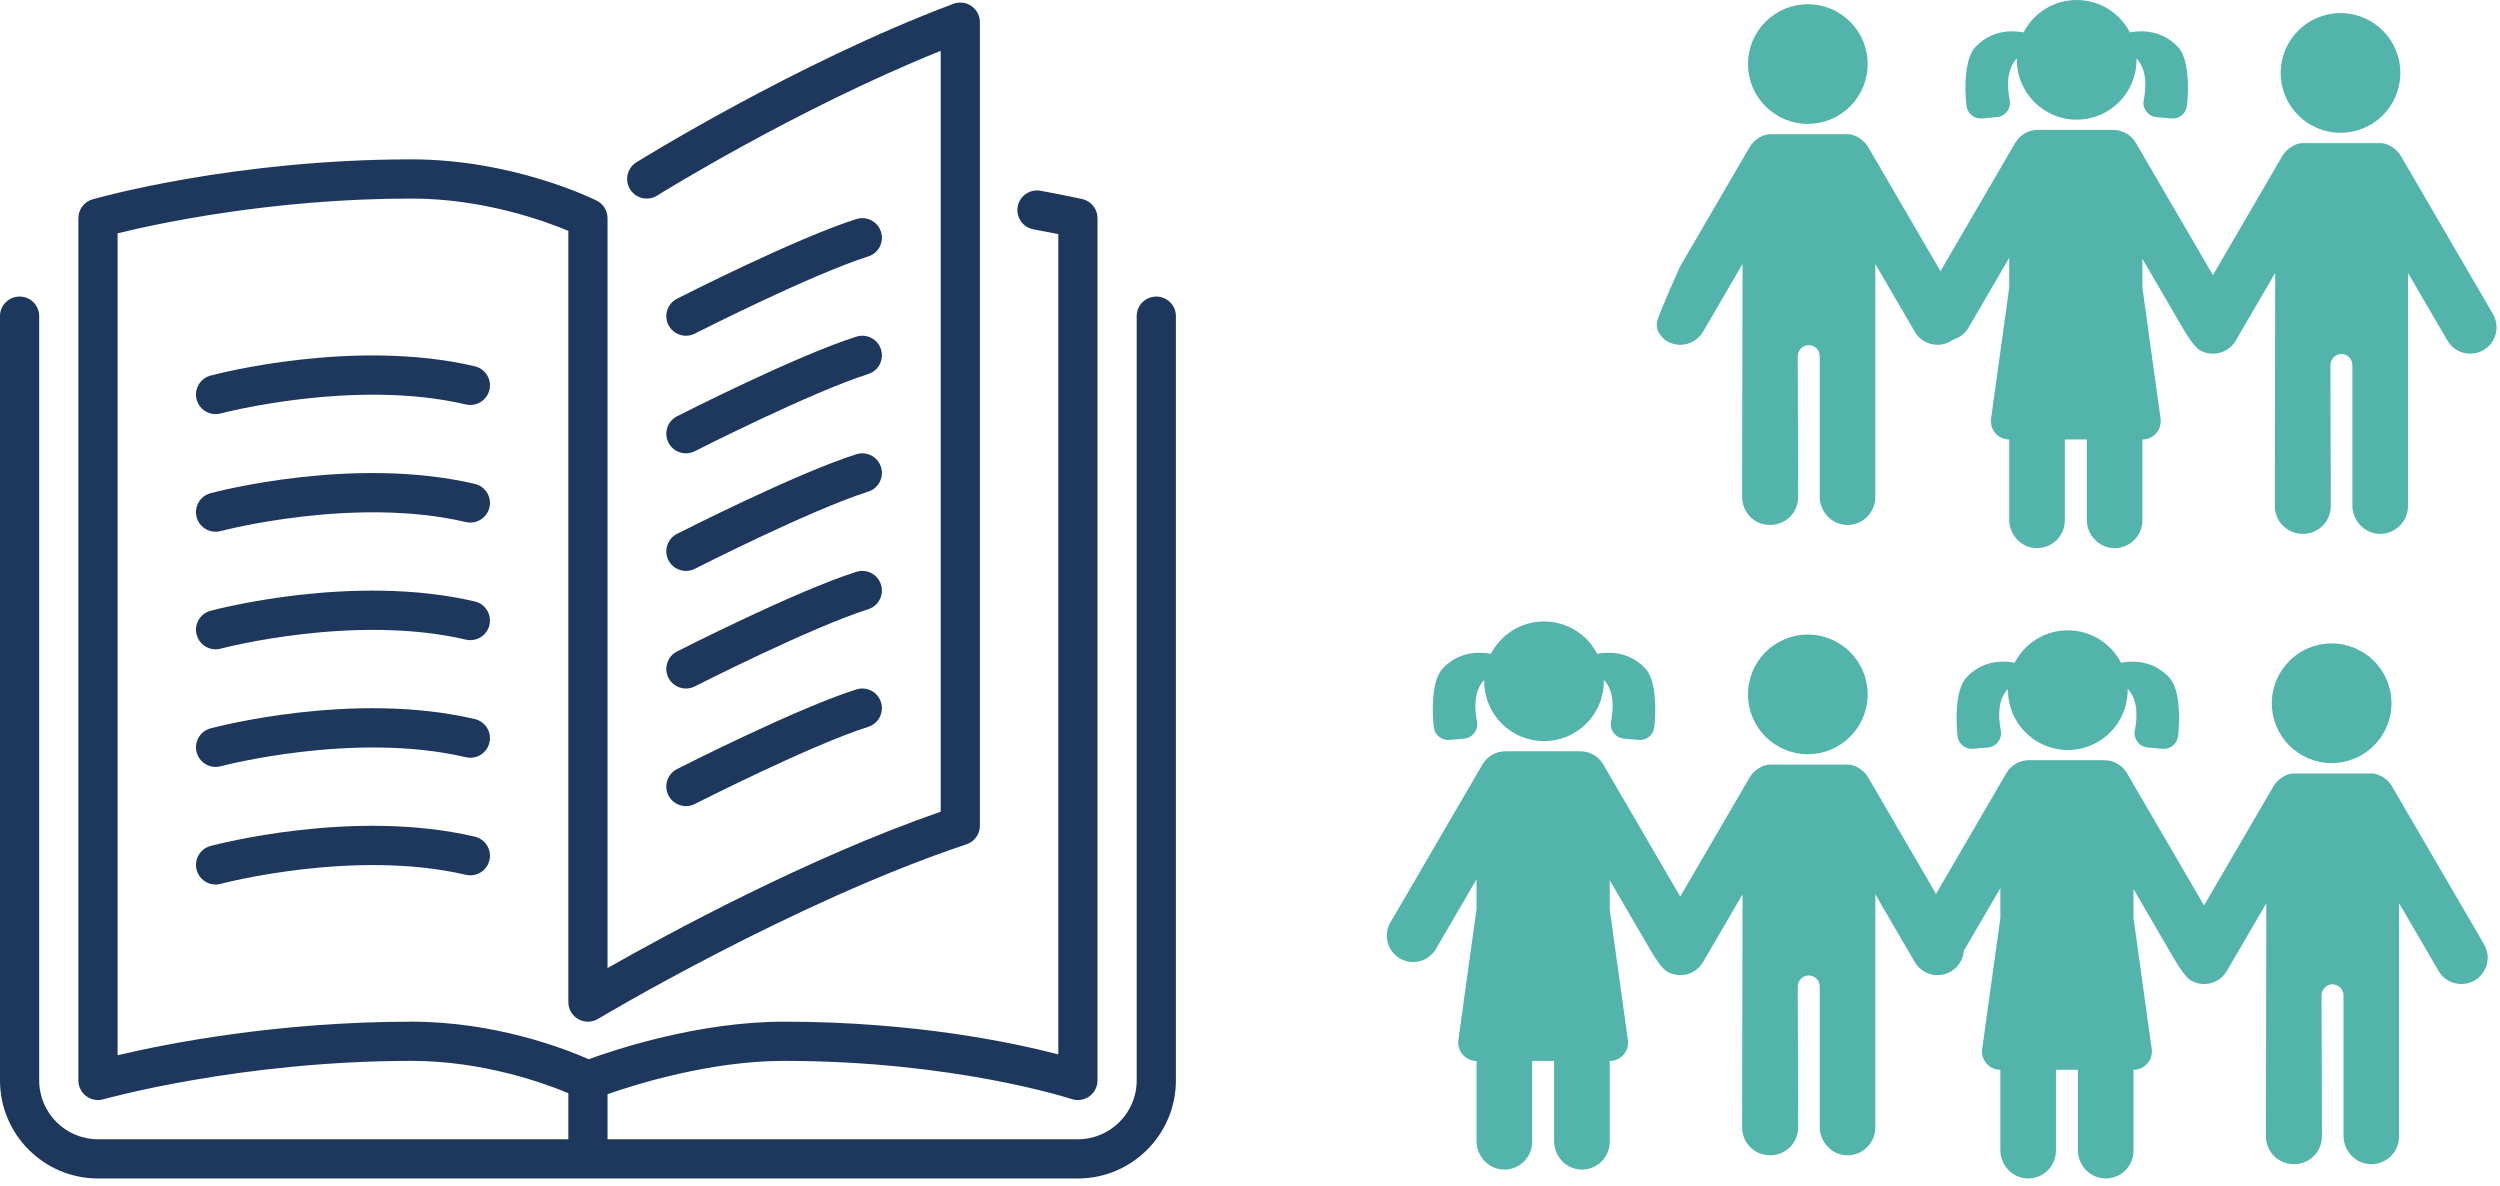 <?xml version="1.0" encoding="UTF-8"?>
<svg xmlns="http://www.w3.org/2000/svg" width="253" height="120" viewBox="0 0 253 120" fill="none">
  <path d="M67.647 56.695C67.998 57.381 68.696 57.778 69.418 57.778C69.719 57.778 70.029 57.708 70.317 57.562C70.433 57.502 82.107 51.572 87.865 49.753C88.908 49.422 89.487 48.307 89.156 47.264C88.827 46.221 87.72 45.64 86.667 45.969C80.602 47.887 69.007 53.778 68.516 54.027C67.54 54.523 67.151 55.717 67.647 56.695Z" fill="#1D375D"></path>
  <path d="M69.418 33.977C69.72 33.977 70.029 33.907 70.317 33.761C70.434 33.701 82.108 27.771 87.865 25.952C88.909 25.621 89.488 24.506 89.156 23.463C88.827 22.42 87.721 21.839 86.668 22.168C80.603 24.086 69.008 29.977 68.516 30.227C67.54 30.722 67.152 31.916 67.647 32.894C67.998 33.58 68.697 33.977 69.418 33.977Z" fill="#1D375D"></path>
  <path d="M117.017 30.011C115.92 30.011 115.033 30.899 115.033 31.994V109.344C115.033 112.624 112.364 115.294 109.083 115.294H61.483V110.73C64.375 109.719 71.908 107.361 79.333 107.361C96.61 107.361 108.342 111.186 108.459 111.226C109.055 111.424 109.722 111.325 110.244 110.952C110.761 110.579 111.067 109.98 111.067 109.344V22.077C111.067 21.147 110.422 20.342 109.513 20.142C109.513 20.142 107.959 19.795 105.301 19.306C104.228 19.108 103.191 19.822 102.992 20.897C102.794 21.976 103.506 23.009 104.583 23.208C105.596 23.394 106.445 23.559 107.1 23.69V106.708C102.605 105.53 92.626 103.394 79.333 103.394C70.692 103.394 62.203 106.232 59.577 107.194C57.243 106.163 50.186 103.394 41.65 103.394C27.988 103.394 16.735 105.647 11.9 106.791V23.612C15.86 22.639 27.558 20.094 41.65 20.094C48.881 20.094 55.083 22.345 57.516 23.363V101.411C57.516 102.125 57.901 102.785 58.522 103.136C59.143 103.489 59.908 103.479 60.521 103.11C60.718 102.993 80.368 91.256 97.81 85.443C98.621 85.171 99.166 84.415 99.166 83.561V2.244C99.166 1.593 98.847 0.984 98.311 0.614C97.78 0.243 97.098 0.158 96.485 0.386C80.616 6.338 64.559 16.33 64.399 16.429C63.47 17.01 63.187 18.234 63.768 19.162C64.347 20.09 65.571 20.374 66.501 19.793C66.647 19.7 80.616 11.009 95.2 5.144V82.141C81.661 86.845 67.526 94.527 61.483 97.966V22.077C61.483 21.326 61.059 20.639 60.386 20.302C60.045 20.134 51.917 16.127 41.65 16.127C23.728 16.127 9.95 20.005 9.371 20.171C8.52 20.413 7.933 21.193 7.933 22.077V109.344C7.933 109.965 8.227 110.552 8.72 110.927C9.07 111.191 9.49 111.327 9.916 111.327C10.099 111.327 10.281 111.302 10.46 111.25C10.597 111.212 24.311 107.361 41.65 107.361C48.901 107.361 55.097 109.618 57.516 110.631V115.294H9.916C6.636 115.294 3.966 112.624 3.966 109.344V31.994C3.966 30.899 3.078 30.011 1.983 30.011C0.889 30.011 0 30.899 0 31.994V109.344C0 114.812 4.449 119.261 9.917 119.261H109.083C114.551 119.261 119 114.812 119 109.344V31.994C119 30.899 118.113 30.011 117.017 30.011Z" fill="#1D375D"></path>
  <path d="M67.647 44.795C67.998 45.481 68.696 45.877 69.418 45.877C69.719 45.877 70.029 45.808 70.317 45.661C70.433 45.602 82.107 39.672 87.865 37.853C88.908 37.522 89.487 36.407 89.156 35.364C88.827 34.321 87.72 33.739 86.667 34.069C80.602 35.987 69.007 41.877 68.516 42.127C67.54 42.623 67.151 43.817 67.647 44.795Z" fill="#1D375D"></path>
  <path d="M67.647 68.595C67.998 69.282 68.696 69.678 69.418 69.678C69.719 69.678 70.029 69.609 70.317 69.462C70.433 69.403 82.107 63.472 87.865 61.654C88.908 61.322 89.487 60.208 89.156 59.165C88.827 58.121 87.72 57.54 86.667 57.87C80.602 59.788 69.007 65.678 68.516 65.928C67.54 66.424 67.151 67.618 67.647 68.595Z" fill="#1D375D"></path>
  <path d="M48.052 37.068C35.805 34.194 21.888 37.855 21.303 38.012C20.246 38.296 19.617 39.383 19.901 40.442C20.139 41.328 20.94 41.911 21.815 41.911C21.985 41.911 22.158 41.889 22.33 41.844C22.463 41.806 35.863 38.282 47.148 40.929C48.209 41.178 49.282 40.517 49.532 39.45C49.781 38.385 49.119 37.318 48.052 37.068Z" fill="#1D375D"></path>
  <path d="M48.052 48.969C35.805 46.098 21.888 49.757 21.303 49.914C20.246 50.197 19.617 51.284 19.901 52.343C20.139 53.23 20.94 53.813 21.815 53.813C21.985 53.813 22.158 53.791 22.33 53.745C22.463 53.708 35.863 50.183 47.148 52.831C48.209 53.079 49.282 52.418 49.532 51.351C49.781 50.286 49.119 49.219 48.052 48.969Z" fill="#1D375D"></path>
  <path d="M67.647 80.496C67.998 81.182 68.696 81.579 69.418 81.579C69.719 81.579 70.029 81.509 70.317 81.362C70.433 81.303 82.107 75.373 87.865 73.554C88.908 73.223 89.487 72.108 89.156 71.065C88.827 70.022 87.72 69.441 86.667 69.77C80.602 71.688 69.007 77.578 68.516 77.828C67.54 78.324 67.151 79.518 67.647 80.496Z" fill="#1D375D"></path>
  <path d="M48.052 60.868C35.805 57.996 21.888 61.654 21.303 61.812C20.246 62.096 19.617 63.183 19.901 64.242C20.139 65.128 20.94 65.714 21.815 65.714C21.985 65.714 22.158 65.69 22.33 65.644C22.463 65.606 35.863 62.082 47.148 64.73C48.209 64.978 49.282 64.317 49.532 63.25C49.781 62.185 49.119 61.118 48.052 60.868Z" fill="#1D375D"></path>
  <path d="M48.052 84.67C35.805 81.796 21.888 85.457 21.303 85.614C20.246 85.897 19.617 86.984 19.901 88.043C20.139 88.93 20.94 89.515 21.815 89.515C21.985 89.515 22.158 89.491 22.33 89.445C22.463 89.408 35.863 85.883 47.148 88.531C48.209 88.777 49.282 88.119 49.532 87.052C49.781 85.987 49.119 84.919 48.052 84.67Z" fill="#1D375D"></path>
  <path d="M48.052 72.77C35.805 69.896 21.888 73.555 21.303 73.714C20.246 73.997 19.617 75.084 19.901 76.143C20.139 77.03 20.94 77.615 21.815 77.615C21.985 77.615 22.158 77.591 22.33 77.545C22.463 77.508 35.863 73.983 47.148 76.631C48.209 76.879 49.282 76.219 49.532 75.151C49.781 74.087 49.119 73.019 48.052 72.77Z" fill="#1D375D"></path>
  <path d="M182.953 12.538C186.297 12.538 189.008 9.827 189.008 6.483C189.008 3.139 186.297 0.428 182.953 0.428C179.609 0.428 176.898 3.139 176.898 6.483C176.898 9.827 179.609 12.538 182.953 12.538Z" fill="#52B4AB"></path>
  <path d="M189.065 14.892L198.383 30.887C199.125 32.159 198.694 33.791 197.422 34.532C197 34.778 196.538 34.895 196.082 34.895C195.165 34.895 194.271 34.421 193.776 33.571L189.782 26.714V50.312C189.782 51.9 188.466 53.181 186.866 53.124C185.341 53.069 184.155 51.77 184.155 50.245V36.035C184.155 35.397 183.617 34.885 182.97 34.927C182.379 34.965 181.932 35.482 181.932 36.074L181.971 50.312C181.971 51.866 180.711 53.126 179.157 53.126C179.151 53.126 179.144 53.125 179.138 53.125C179.131 53.125 179.125 53.126 179.119 53.126C177.565 53.126 176.305 51.866 176.305 50.312L176.344 26.714L172.35 33.571C171.854 34.421 170.961 34.895 170.043 34.895C169.588 34.895 169.126 34.778 168.704 34.532C168.236 34.252 167.391 33.422 167.75 32.344C168.109 31.266 169.427 28.294 170.04 26.943L177.061 14.892C177.508 14.126 178.414 13.584 179.097 13.584H187.029C187.712 13.584 188.618 14.126 189.065 14.892Z" fill="#52B4AB"></path>
  <path d="M236.86 13.436C240.204 13.436 242.915 10.725 242.915 7.381C242.915 4.037 240.204 1.326 236.86 1.326C233.516 1.326 230.805 4.037 230.805 7.381C230.805 10.725 233.516 13.436 236.86 13.436Z" fill="#52B4AB"></path>
  <path d="M252.29 31.787L242.971 15.792C242.525 15.026 241.619 14.484 240.936 14.484C240.772 14.484 233.167 14.484 233.004 14.484C232.321 14.484 231.414 15.026 230.968 15.792L223.947 27.843L216.153 14.465C215.657 13.614 214.761 13.142 213.842 13.143C213.825 13.142 213.808 13.141 213.791 13.141H206.298C206.281 13.141 206.264 13.142 206.247 13.143C205.327 13.141 204.432 13.613 203.936 14.465L194.617 30.46C193.876 31.732 194.306 33.364 195.578 34.106C196 34.352 196.462 34.468 196.918 34.468C197.836 34.468 198.729 33.994 199.224 33.144L203.334 26.089V29.11L201.495 42.365C201.34 43.481 202.207 44.477 203.334 44.477V52.591C203.334 54.116 204.52 55.416 206.045 55.47C207.645 55.527 208.961 54.246 208.961 52.658V44.477H211.184V52.591C211.184 54.116 212.37 55.416 213.895 55.47C215.495 55.526 216.811 54.246 216.811 52.658V44.477C217.938 44.477 218.805 43.481 218.65 42.364L216.811 29.109V26.186L220.864 33.144C221.002 33.38 221.959 35.053 222.61 35.432C223.033 35.678 223.494 35.795 223.95 35.795C224.868 35.795 225.761 35.321 226.256 34.471L230.251 27.614L230.212 51.213C230.212 52.766 231.471 54.026 233.025 54.026C233.032 54.026 233.038 54.025 233.045 54.025C233.051 54.025 233.057 54.026 233.064 54.026C234.618 54.026 235.877 52.766 235.877 51.213L235.839 36.974C235.839 36.382 236.285 35.865 236.876 35.827C237.524 35.785 238.062 36.297 238.062 36.936V51.145C238.062 52.67 239.248 53.97 240.772 54.024C242.373 54.081 243.688 52.8 243.688 51.213V27.615L247.683 34.471C248.178 35.321 249.071 35.795 249.989 35.795C250.445 35.795 250.906 35.678 251.328 35.432C252.601 34.691 253.031 33.059 252.29 31.787Z" fill="#52B4AB"></path>
  <path d="M200.581 11.99L202.08 11.856C202.942 11.779 203.549 10.974 203.38 10.125C203.123 8.828 203.034 7.028 204.111 5.915C204.11 5.961 204.107 6.008 204.107 6.055C204.107 9.399 206.818 12.11 210.162 12.11C213.506 12.11 216.217 9.399 216.217 6.055C216.217 6.008 216.215 5.961 216.213 5.915C217.29 7.028 217.201 8.828 216.944 10.125C216.776 10.974 217.383 11.779 218.245 11.856L219.743 11.99C220.535 12.06 221.238 11.484 221.322 10.693C221.529 8.773 221.493 5.892 220.407 4.748C218.804 3.059 216.821 3.042 215.541 3.275C214.533 1.33 212.504 0 210.162 0C207.821 0 205.791 1.33 204.784 3.275C203.503 3.042 201.52 3.059 199.918 4.748C198.832 5.892 198.796 8.773 199.002 10.693C199.087 11.484 199.789 12.06 200.581 11.99Z" fill="#52B4AB"></path>
  <path d="M182.953 76.327C186.297 76.327 189.008 73.616 189.008 70.272C189.008 66.928 186.297 64.217 182.953 64.217C179.609 64.217 176.898 66.928 176.898 70.272C176.898 73.616 179.609 76.327 182.953 76.327Z" fill="#52B4AB"></path>
  <path d="M198.383 94.677L189.065 78.683C188.618 77.916 187.712 77.375 187.029 77.375C186.865 77.375 179.261 77.375 179.097 77.375C178.414 77.375 177.508 77.916 177.061 78.683L170.04 90.734L162.246 77.356C161.75 76.504 160.855 76.032 159.935 76.034C159.918 76.033 159.901 76.031 159.884 76.031H152.391C152.374 76.031 152.357 76.033 152.34 76.034C151.421 76.032 150.525 76.504 150.029 77.356L140.71 93.35C139.969 94.623 140.399 96.255 141.672 96.996C142.094 97.242 142.555 97.359 143.011 97.359C143.929 97.359 144.822 96.885 145.317 96.035L149.427 88.98V92L147.588 105.255C147.433 106.372 148.3 107.368 149.427 107.368V115.481C149.427 117.007 150.614 118.306 152.138 118.36C153.739 118.417 155.054 117.137 155.054 115.549V107.368H157.277V115.481C157.277 117.007 158.463 118.306 159.988 118.36C161.589 118.417 162.904 117.137 162.904 115.549V107.368C164.031 107.368 164.898 106.372 164.743 105.255L162.904 92V89.076L166.957 96.034C167.095 96.271 168.053 97.943 168.704 98.323C169.126 98.569 169.588 98.686 170.043 98.686C170.961 98.686 171.854 98.211 172.349 97.361L176.344 90.505L176.305 114.103C176.305 115.657 177.565 116.917 179.119 116.917C179.125 116.917 179.131 116.916 179.138 116.916C179.144 116.916 179.151 116.917 179.157 116.917C180.711 116.917 181.971 115.657 181.971 114.103L181.932 99.864C181.932 99.272 182.379 98.756 182.97 98.717C183.617 98.675 184.155 99.188 184.155 99.826V114.036C184.155 115.561 185.341 116.86 186.866 116.915C188.466 116.972 189.782 115.691 189.782 114.103V90.505L193.776 97.362C194.271 98.212 195.164 98.686 196.082 98.686C196.538 98.686 197 98.569 197.422 98.323C198.694 97.582 199.124 95.949 198.383 94.677Z" fill="#52B4AB"></path>
  <path d="M146.674 74.88L148.173 74.747C149.035 74.67 149.642 73.864 149.474 73.016C149.216 71.719 149.127 69.918 150.204 68.805C150.203 68.852 150.201 68.898 150.201 68.945C150.201 72.289 152.912 75 156.256 75C159.599 75 162.31 72.289 162.31 68.945C162.31 68.898 162.308 68.852 162.307 68.805C163.384 69.918 163.295 71.719 163.037 73.016C162.869 73.864 163.476 74.67 164.338 74.747L165.836 74.88C166.629 74.951 167.331 74.374 167.416 73.584C167.622 71.663 167.586 68.783 166.5 67.639C164.897 65.95 162.915 65.933 161.634 66.166C160.627 64.221 158.597 62.891 156.256 62.891C153.914 62.891 151.885 64.221 150.877 66.166C149.597 65.933 147.614 65.95 146.011 67.639C144.925 68.783 144.889 71.664 145.095 73.584C145.18 74.374 145.882 74.951 146.674 74.88Z" fill="#52B4AB"></path>
  <path d="M235.962 77.225C239.306 77.225 242.017 74.514 242.017 71.17C242.017 67.826 239.306 65.115 235.962 65.115C232.618 65.115 229.907 67.826 229.907 71.17C229.907 74.514 232.618 77.225 235.962 77.225Z" fill="#52B4AB"></path>
  <path d="M251.392 95.576L242.073 79.581C241.627 78.815 240.72 78.273 240.037 78.273C239.873 78.273 232.269 78.273 232.105 78.273C231.422 78.273 230.516 78.815 230.069 79.581L223.048 91.632L215.255 78.254C214.759 77.403 213.863 76.931 212.943 76.932C212.926 76.931 212.91 76.93 212.892 76.93H205.399C205.382 76.93 205.365 76.931 205.349 76.932C204.429 76.93 203.533 77.403 203.037 78.254L193.718 94.249C192.977 95.521 193.408 97.153 194.68 97.895C195.102 98.141 195.564 98.257 196.019 98.257C196.937 98.257 197.83 97.783 198.325 96.933L202.436 89.878V92.899L200.596 106.154C200.441 107.27 201.309 108.266 202.436 108.266V116.38C202.436 117.905 203.622 119.205 205.146 119.259C206.747 119.316 208.063 118.035 208.063 116.447V108.266H210.285V116.38C210.285 117.905 211.472 119.205 212.996 119.259C214.597 119.315 215.912 118.035 215.912 116.447V108.266C217.039 108.266 217.907 107.27 217.752 106.154L215.912 92.898V89.975L219.966 96.933C220.104 97.169 221.061 98.842 221.712 99.221C222.134 99.467 222.596 99.584 223.052 99.584C223.969 99.584 224.862 99.11 225.358 98.26L229.352 91.404L229.314 115.002C229.314 116.555 230.573 117.815 232.127 117.815C232.133 117.815 232.14 117.814 232.146 117.814C232.153 117.814 232.159 117.815 232.166 117.815C233.719 117.815 234.979 116.555 234.979 115.002L234.94 100.763C234.94 100.171 235.387 99.654 235.978 99.616C236.625 99.574 237.163 100.086 237.163 100.725V114.934C237.163 116.46 238.349 117.759 239.874 117.813C241.474 117.87 242.79 116.59 242.79 115.002V91.404L246.784 98.26C247.28 99.11 248.173 99.584 249.09 99.584C249.546 99.584 250.008 99.467 250.43 99.221C251.702 98.48 252.133 96.848 251.392 95.576Z" fill="#52B4AB"></path>
  <path d="M199.683 75.779L201.181 75.645C202.043 75.569 202.651 74.763 202.482 73.914C202.225 72.617 202.136 70.817 203.213 69.704C203.211 69.751 203.209 69.797 203.209 69.844C203.209 73.188 205.92 75.899 209.264 75.899C212.608 75.899 215.319 73.188 215.319 69.844C215.319 69.797 215.316 69.751 215.315 69.704C216.392 70.817 216.303 72.617 216.045 73.914C215.877 74.763 216.484 75.569 217.346 75.645L218.845 75.779C219.637 75.85 220.339 75.273 220.424 74.482C220.63 72.562 220.594 69.681 219.508 68.537C217.905 66.849 215.923 66.831 214.642 67.064C213.635 65.119 211.605 63.789 209.264 63.789C206.923 63.789 204.893 65.119 203.886 67.064C202.605 66.832 200.622 66.849 199.019 68.537C197.934 69.681 197.898 72.562 198.103 74.482C198.188 75.273 198.89 75.85 199.683 75.779Z" fill="#52B4AB"></path>
</svg>
